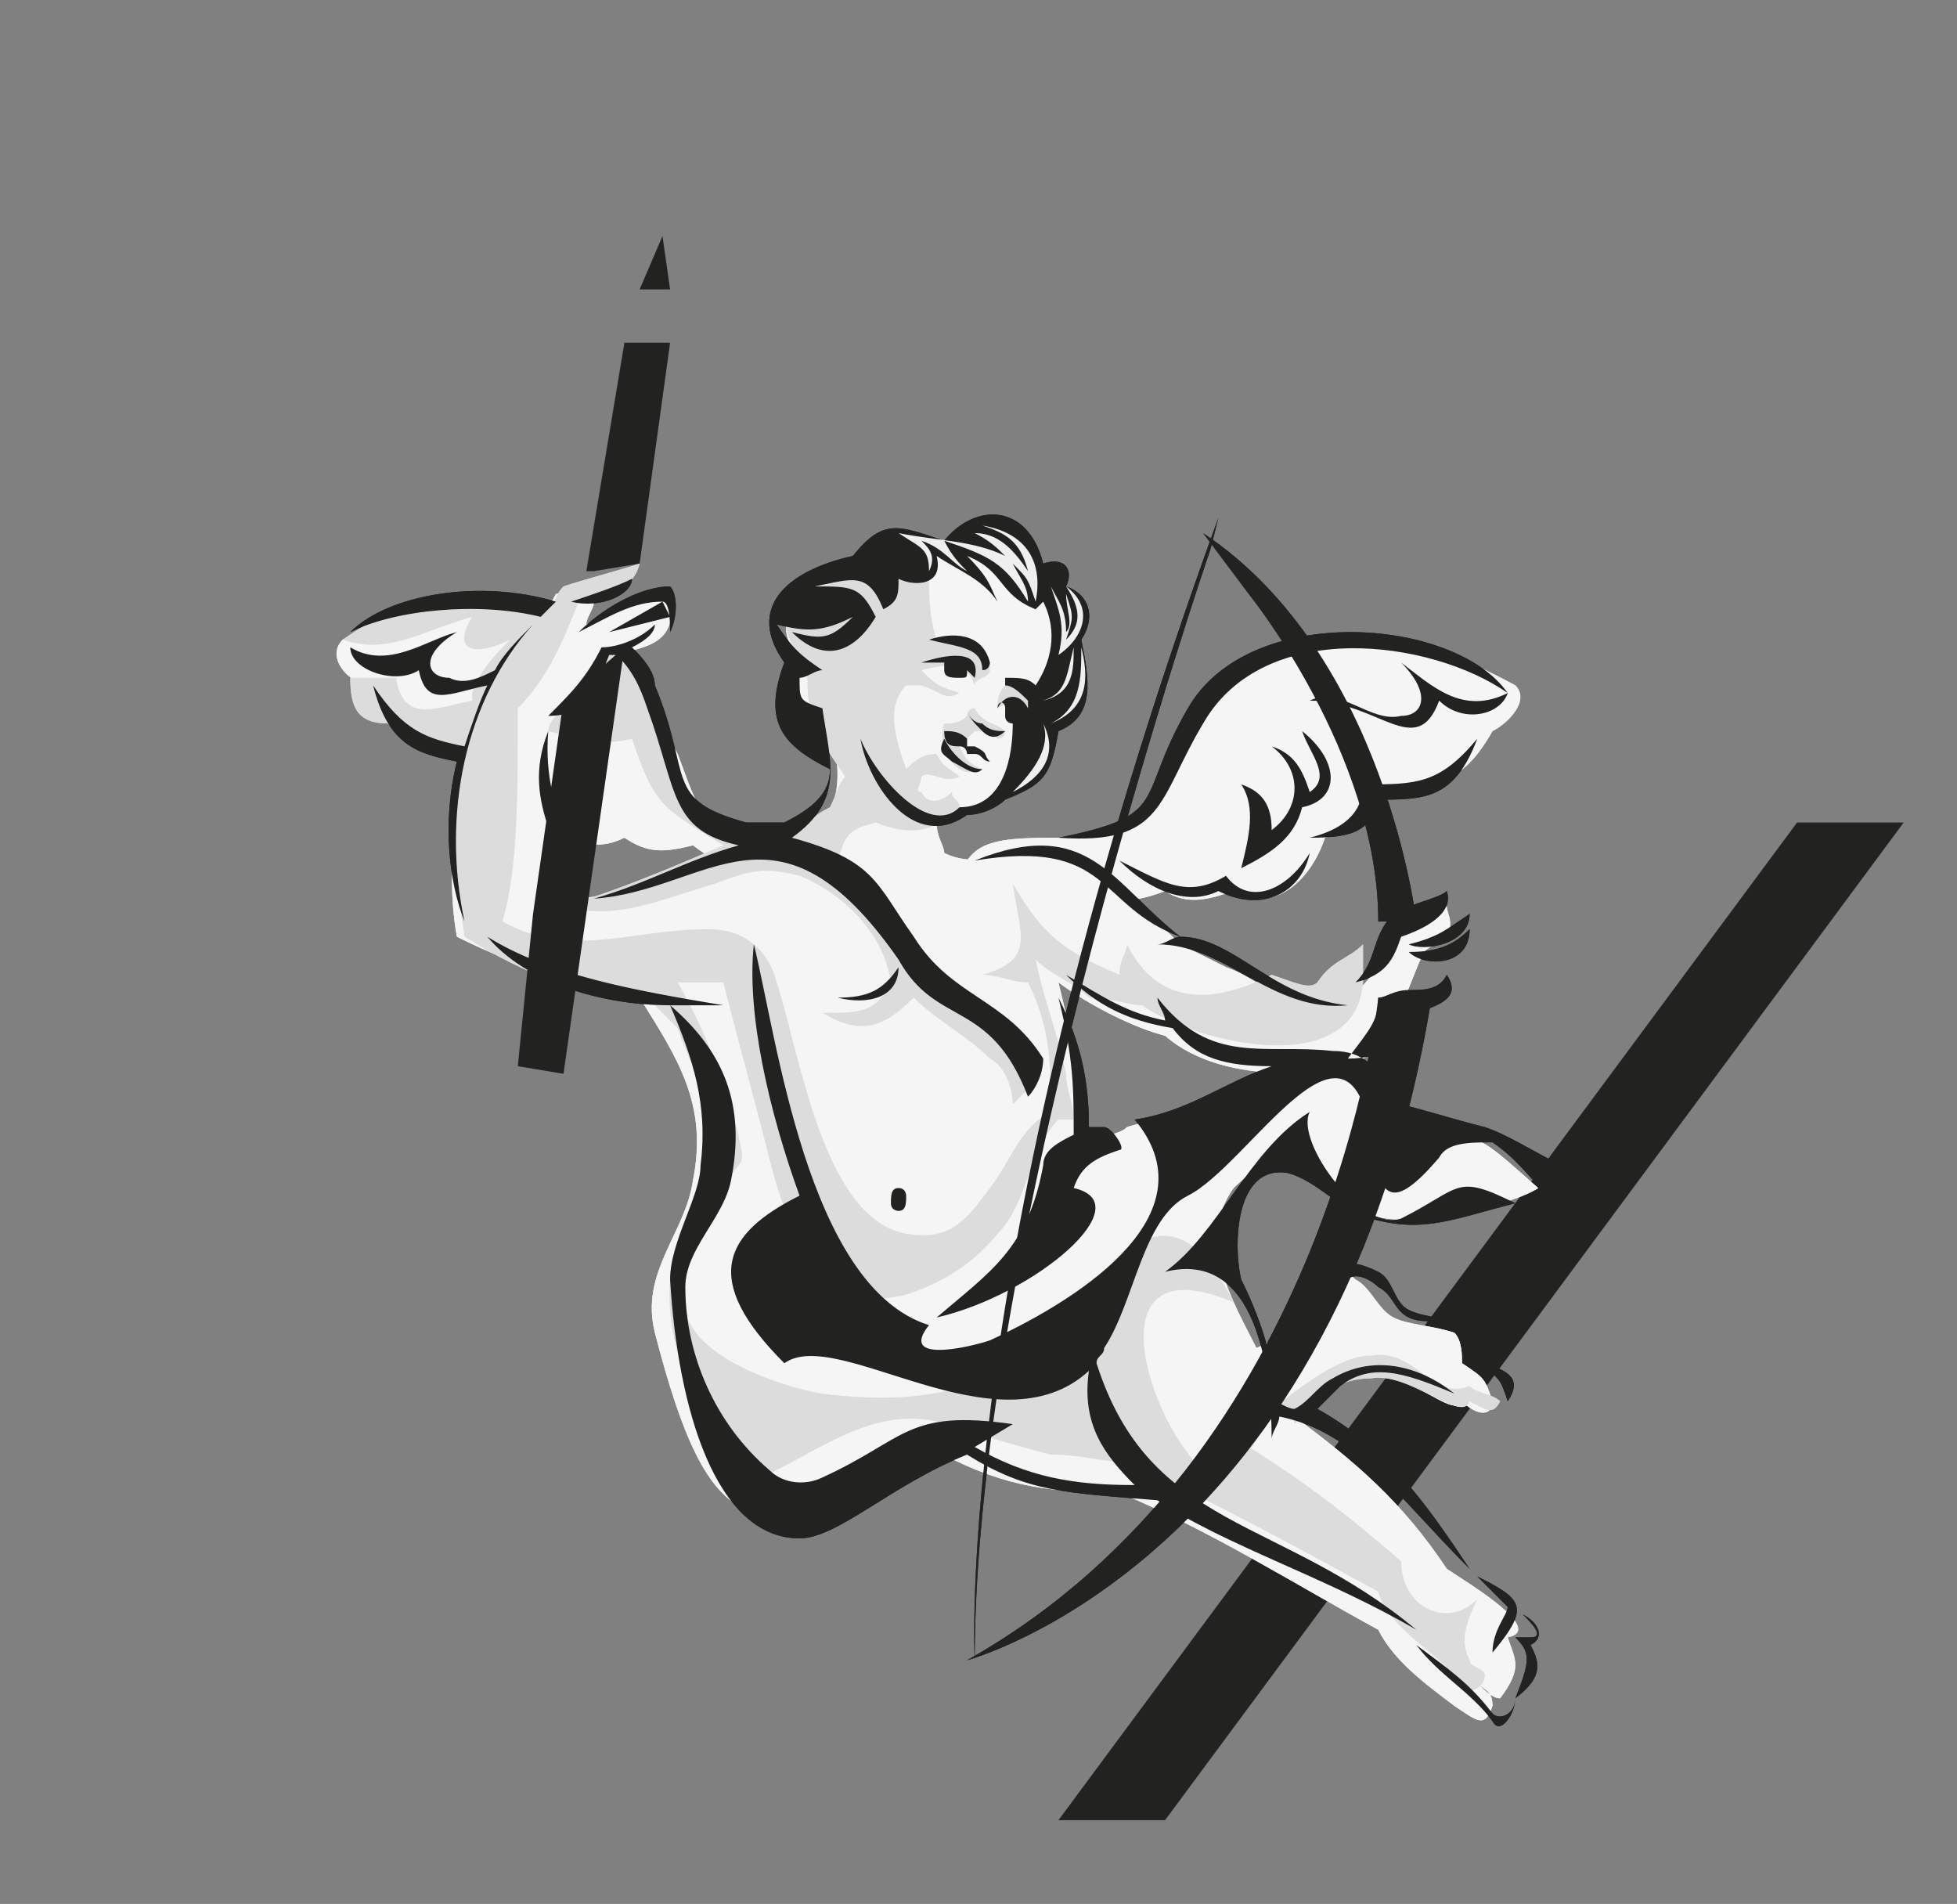 <?xml version="1.0" encoding="utf-8"?>
<!-- Generator: Adobe Illustrator 25.0.0, SVG Export Plug-In . SVG Version: 6.00 Build 0)  -->
<svg version="1.1" id="Livello_1" xmlns="http://www.w3.org/2000/svg" xmlns:xlink="http://www.w3.org/1999/xlink" x="0px" y="0px"
	 viewBox="0 0 25.7 25" style="enable-background:new 0 0 25.7 25;" xml:space="preserve">
<rect x="0" y="0" width="25.7" height="25" fill="#808080" stroke="none"/>
<style type="text/css">
	.st0{fill:#222221;}
	.st1{fill-rule:evenodd;clip-rule:evenodd;fill:#F5F5F5;}
	.st2{fill-rule:evenodd;clip-rule:evenodd;fill:#DCDCDC;}
	.st3{fill-rule:evenodd;clip-rule:evenodd;fill:#222221;}
	.st4{fill-rule:evenodd;clip-rule:evenodd;fill:#EFEFEF;}
</style>
<g>
	<polygon class="st0" points="23.6,10.8 13.9,23.9 15.3,23.9 25,10.8 	"/>
	<g>
		<g>
			<g>
				<g>
					<g>
						<g>
							<path class="st1" d="M11.3,11.5c-0.1-0.3-0.6-0.4-1.2-0.5c-0.9-0.1-0.9-0.3-1.2-1.1C8.4,9,8.4,8.8,7.6,8.2
								c-1.2-0.4-2-0.3-3.1,0.2C4.3,8.6,4.5,8.9,4.8,9c0.3,0.7,0.6,0.8,1.4,1c0.1,0.4,0.5,0.1,0.9,0.2c0.1,0.6,0.5,1.1,1.1,0.8
								c0.3,0.2,0.5,0.2,0.9,0.1C9.9,11.7,10.5,11.6,11.3,11.5L11.3,11.5z"/>
							<path class="st1" d="M12.7,11.3C12.9,11,13.3,11,14,11c0.9,0,0.9-0.2,1.4-0.9c0.5-0.8,0.6-1.1,1.4-1.6c1.3-0.2,2-0.1,3.1,0.5
								c0.2,0.2-0.1,0.5-0.3,0.6c-0.4,0.7-0.7,0.7-1.5,0.8c-0.2,0.4-0.3,0.5-0.7,0.6c-0.2,0.6-0.7,1-1.2,0.7c-0.3,0.1-0.6,0.2-0.9,0
								C14.3,12.1,13.5,11.5,12.7,11.3L12.7,11.3z"/>
							<path class="st1" d="M12.3,10.8c0,0.2,0.1,0.3,0.1,0.4c0.4,0.2,0.8,0,1.3,0c0.6,0,1.4,0.8,1.8,1.2c0.2,0.1,0.4,0.2,0.6,0.3
								c0.3,0.1,0.5,0.3,0.8,0.4c0.2,0.1,0.4,0.1,0.6,0.2c0.4-0.3,0.6-0.6,0.9-1c0-0.2,0.4-0.3,0.6-0.4c0,0.1,0.1,0.2,0,0.4
								c-0.1,0.1-0.2,0.1-0.3,0.2c-0.2,0.4-0.4,1.2-0.8,1.4c-0.3,0.2-1.8,0.4-2.6-0.3c-0.4-0.1-1-0.4-1.4-0.7
								c0.1,0.4,0.2,0.9,0.3,1.3c0,0.3,0,0.6,0.1,0.8c0.2-0.1,0.4-0.1,0.5-0.2c0.3-0.1,0.6-0.1,0.8-0.2c0.5-0.2,0.9-0.4,1.4-0.5
								c0.2,0,0.5-0.1,0.7,0c0.4,0.2,0.5,0.6,0.6,1c1-0.4,1.1-0.2,1.9,0.5C19.9,15.8,19,16,18.5,16c-0.7,0.1-1-0.5-1.6-0.7
								c-0.2-0.1-0.5,0.1-0.7,0.3c-0.5,0.7,0,1.5,0.3,2.1c0.5-0.2,0.6-0.6,1-0.9c0.1-0.1,0.2-0.1,0.3,0c0.2,0.1,0.3,0.4,0.5,0.5
								c0.2,0.1,0.5,0.1,0.8,0.2c0.1,0.1,0.1,0.3,0.1,0.4c0.3,0.2,0.3,0.2,0.4,0.5c0,0.2-0.2,0.2-0.4,0c-0.1,0.2-0.5-0.2-0.9-0.3
								c-0.5-0.1-1.2,0-1.3,0.5c0.8,0.6,1.4,1.1,2,2c0.3,0.2,1.3,0.8,0.8,0.9c0.1,0.3,0.2,0.4-0.1,0.8c-0.1,0-0.2-0.1-0.3-0.2
								c0.1,0.1,0.2,0.1,0.2,0.3c-0.1,0.3-0.2,0.2-0.5,0c-0.4-0.3-0.8-0.6-1-1c-1.1-0.6-2.2-1.3-3.4-1.8c-1,0-1.6-0.1-2.5-0.6
								c-2.3,1.5-2.9,1.2-3.6-1.5c-0.2-0.8,0.4-1.3,0.5-2c0.2-1-0.2-1.6-0.7-2.4c-0.9-0.2-1.6-0.4-2.4-0.8C5.8,11.2,6.1,9.9,6.4,9
								c0.2-0.4,0.7-0.8,0.9-1.2c0.3-0.1,0.7-0.2,1-0.3C8.3,7.7,8,7.8,7.8,7.9c0,0.1-0.1,0.2-0.1,0.3C8.1,8,8.3,7.8,8.8,7.8
								C8.9,8.4,8.6,8.5,8,8.6C7.7,9,7.5,9.2,7.2,9.5c0,0.2-0.1,0.3-0.1,0.5c0.1,0.6,0.3,1.2,0.4,1.8c0.8,0,1.6-0.6,2.4-0.7
								c0.9-0.1,1.3-0.4,1-1.6c-0.5,0-0.6-0.5-0.3-0.7c-0.9-1,0.6-1.4,1.4-1.4c1.2-1,2,0.4,2,1c0.1,0.6-0.2,1-0.4,1.2
								C13.6,10.3,13.2,10.5,12.3,10.8L12.3,10.8z"/>
							<path class="st2" d="M7.6,7.9c-0.2,0.5-0.4,1-0.8,1.4c0,1.2,0,2.1-0.2,2.8c0.9,0.5,1.7,0.1,2.7,0.1c0.5,0,0.8,0.3,0.9,0.7
								c0.3,0.9,0.6,3.1,1.7,3.3c0.6,0.1,0.8-0.2,1.1-0.6c0.3-0.4,0.4-0.8,0.8-1c0-0.6,0-1.1-0.3-1.7c-0.2,0-0.4-0.1-0.6-0.1
								c0.7-0.2,0.5-0.5,0.4-1.2c0.4,0.7,0.7,0.9,1.4,1.2c0-0.2,0.1-0.3,0.1-0.4c0.4,0.8,1.1,0.8,1.9,0.4c0.3,0.1,0.5,0.2,0.6,0.1
								c0.2-0.3,0.4-0.3,0.6-0.5c0,0.2,0,0.3,0,0.5c-0.1,1.3-2.2,0.8-2.9,0.3c-0.2,0-0.4-0.1-0.7-0.1c-0.2-0.2-0.5-0.3-0.7-0.5
								c0.1,0.5,0.3,1,0.4,1.5c0,0.2,0.1,0.4,0.1,0.6l-0.2,0c0,0,0,0,0,0c-0.4,0.4-0.4,1.1-0.8,1.5c-0.4,0.5-0.9,0.7-1.2,0.8
								c-0.8,0.2-1.4-0.2-1.8-1.8c-0.2-0.8-0.4-1.5-0.6-2.3c-0.2,0-0.4,0-0.6,0c0.4,0.7,0.6,1.3,0.8,2c0,0.1,0.1,0.3,0,0.4
								c-0.2,0.3-0.6,0.5-0.7,0.8c-0.1,0.4-0.1,0.8,0,1.1c0.1,0.6,1.2,1,1.8,1.1c1.6,0.2,2.2-0.2,3.2-0.7c0.3-0.5,0.5-1,1-1.3
								c0.6-0.3,1,0.4,1.2,0.8c-1.9-0.8-1.1,1.6-0.4,2.2c0.2,0.2,0.5-0.2,0.6-0.3c0.8,0.5,1.3,0.9,2,1.5c0,0.6,0.6,0.9,1,0.5
								c-0.2,0.4-0.2,0.6-0.1,0.8c0,0.1,0.2,0.1,0.2,0.2c0,0.1-0.1,0.2-0.2,0.2c-0.1,0-0.2-0.2-0.3-0.3c-0.3-0.3-0.8-0.6-0.9-1
								c-1.1-0.6-2.2-1.2-3.3-1.7c-0.3,0-0.6-0.1-1-0.1c-0.4-0.1-0.7-0.2-1.1-0.3c-1.1-0.5-1.8,0.2-2.9,0.7C9.5,19,8.7,18,8.8,16.8
								c0-0.5,0.4-0.9,0.5-1.4c0.2-0.7-0.2-1.3-0.4-1.9l-0.3-0.3c-0.9-0.1-1.7-0.4-2.5-0.9C6,11.6,5.9,10.7,6.1,9.9
								C5.7,9.8,5.5,9.7,5.1,9.5c-0.4,0-0.5-0.2-0.5-0.6c0.2,0,0.4,0,0.6,0c0.1,0.6,0.5,0.4,1,0.3c0,0,0-0.1,0-0.1
								c0.1-0.3,0.3-0.5,0.5-0.7C6.3,8.6,5.9,8.6,6.2,8.1C5.5,8.3,5.1,8.6,4.5,8.4c1-0.7,1.7-0.7,2.7-0.4l0,0
								c0.1-0.1,0.1-0.2,0.2-0.3c0.3-0.1,0.7-0.2,1-0.3C8.3,7.8,7.9,7.8,7.6,7.9L7.6,7.9z M9.5,11.1c-0.8-0.5-0.9-0.5-1.2-1.4
								c-0.4,0.1-0.7,0-1.1-0.1c0-0.1,0.1-0.2,0.1-0.2c0.2-0.1,0.3-0.2,0.5-0.3C7.8,8.9,7.9,8.8,8,8.6c0.1,0,0.3,0,0.4,0.1
								c0.3,1.1,0.4,2,1.5,2.3c0.2-0.1,0.5-0.1,0.6-0.1c0.1-0.1,0.2-0.2,0.4-0.3c0.1-0.2,0.1-0.3,0.2-0.4c-0.4-0.6-0.5-0.7-0.5-1.4
								c-1-1.4,0.8-1.5,1.6-1.3c0,0.3,0,0.6,0.1,0.9c0.3,0,0.7,0,0.7,0.4c0,0.1-0.2,0.1-0.2,0.2c-0.1-0.3-0.3-0.3-0.7-0.2
								c0.2,0.2,0.2,0.2,0.5,0.3c-0.2,0.1-0.2,0-0.5-0.1c-0.1,0-0.1,0-0.2,0c-0.3,0.3-0.1,0.8,0,1.1c0.1-0.1,0.2-0.2,0.4-0.2
								c0.1,0.2,0.2,0.2,0.3,0.3c-0.2,0.1-0.4-0.1-0.5,0c0,0.1-0.1,0.2,0,0.2c0.1,0.2,0.3,0.1,0.4,0c0,0.1,0.1,0.1,0.1,0.2
								c-0.3,0.3-0.6,0.4-1.1,0.2c-0.4,0.1-0.4,0.2-0.5,0.5c0.6,0.4,1,1.6,1.9,2.1c0.4,0.2,0.5,0.4,0.7,0.8
								c-0.1,0.1-0.2,0.2-0.3,0.3c0-0.2-0.1-0.5-0.3-0.6c-0.3-0.3-0.7-0.5-1-0.8c-0.4,0.4-0.7,0.5-1.2,0.2c0.5,0,0.7,0,0.9-0.4
								c-0.1-0.7-0.7-1.2-1.2-1.4c-0.4-0.1-0.6-0.1-1.1,0.1c-0.7,0.2-1.3,0.5-2,0.3C8.1,11.7,8.8,11.4,9.5,11.1L9.5,11.1z
								 M16.7,18.5c0.4-0.3,0.9-0.7,1.3-0.7c0.6-0.1,0.8,0.6,1.3,0.4c0.1,0.1,0.3,0.1,0.4,0.2c-0.1,0.2-0.2,0.1-0.4,0
								c-0.1,0.3-0.8-0.4-1.3-0.3c-0.5,0-0.7,0.3-1,0.6C17,18.6,16.8,18.5,16.7,18.5L16.7,18.5z M12.8,9.6c-0.1,0.1-0.1,0.1-0.2,0.2
								c0.1,0.2,0.1,0.2,0.3,0.3c-0.4,0.2-0.6-0.4-0.5-0.6c0.1,0,0.2,0,0.3-0.1c0,0,0,0,0,0c0,0,0-0.1,0.1-0.1
								c0.1,0.2,0.3,0.2,0.4,0.3c0,0,0,0.1-0.1,0.1C13,9.6,12.9,9.6,12.8,9.6L12.8,9.6z M13.1,9.3c0-0.1,0-0.2,0.1-0.3
								c0.2-0.1,0.3,0,0.5,0.2C13.5,9.4,13.4,9.1,13.1,9.3L13.1,9.3z"/>
							<path class="st3" d="M16.7,18.4c0.1,0,0.2,0.1,0.3,0.1c0.2-0.1,0.3-0.3,0.5-0.4c0.5-0.3,1.1-0.2,1.6,0.2
								c-0.7-0.3-1.1-0.4-1.5-0.1c-0.1,0.1-0.2,0.2-0.3,0.3c0.9,0.5,1.4,1.2,2,2.1c-1-1-1.5-1.8-2.5-2c0,0.1-0.1,0.2-0.1,0.3
								c0-0.9-0.2-2.5-1.4-2.2c0.7-0.5,1.1-1.6,1.9-2.1c-0.2,0.4,0.7,1.6,1.2,1.4c0.8-0.4,0.7-0.6,1.5-0.2C19.1,16,18.7,16.2,18,16
								c-0.4-0.1-0.7-0.5-1.1-0.6c-0.7-0.1-0.7,1-0.6,1.4C16.6,17.4,16.8,18.1,16.7,18.4L16.7,18.4z M18.5,12.5
								c0.4,0,0.6-0.1,0.8-0.3C19.3,12.7,18.7,12.7,18.5,12.5L18.5,12.5z M18.5,12.4c0.4-0.1,0.5-0.2,0.8-0.4
								C19.3,12.4,18.7,12.5,18.5,12.4L18.5,12.4z M13.2,9.6c-0.1,0.1-0.2,0.1-0.3,0c-0.1-0.1-0.2-0.2-0.2-0.3
								c0,0.1,0.1,0.2,0.2,0.2C13,9.6,13.1,9.6,13.2,9.6L13.2,9.6z M12.9,10.1c-0.2,0-0.4-0.2-0.5-0.4c-0.1,0.2,0,0.2,0.1,0.3
								C12.7,10.1,12.8,10.2,12.9,10.1L12.9,10.1z M13,10c-0.1,0-0.1-0.1-0.2-0.1c0,0-0.1,0-0.1,0c0,0,0-0.1-0.1-0.1
								c-0.1,0-0.2,0-0.2-0.2c0.1,0,0.2,0,0.3,0.1c0,0,0,0.1,0,0.1c0,0,0.1,0,0.1,0C13,9.9,12.9,9.9,13,10L13,10z M13.1,9.3
								c0.1-0.2,0.3-0.2,0.4,0c0,0,0,0,0-0.1C13.4,9.1,13.3,9,13.2,9c0,0,0-0.1,0-0.1c0.2,0,0.3,0,0.4,0.1c0.2-0.3,0.3-0.7,0.1-1.1
								c0,0-0.1,0.1-0.1,0.1c-0.5-0.2-0.4-0.5-0.9-0.7C13,7.6,13,7.7,13.1,7.9c-0.2-0.3-0.5-0.4-0.8-0.6c0.1,0.4-0.3,0.4-0.5,0.3
								c0,0.2,0,0.3-0.2,0.4c-0.2-0.5-0.4-0.4-0.9-0.3c0.5,0,0.6,0,0.8,0.4c-0.3,0.5-0.7,0.6-1.1,0.2c0.4,0.1,0.5,0.1,0.8-0.2
								c-0.4,0.2-0.6,0.2-1,0.1c0.2,0.3,0.3,0.4,0.6,0.6c-0.1,0-0.2,0.1-0.3,0.1c0,0.3,0,0.3,0.3,0.4c0.1,0.7,0.3,1.2-0.4,1.7
								c1.1,0.3,1.1,0.6,1.6,1.3c0.5,0.8,1.2,0.8,1.7,1.6c0,0.2-0.1,0.4-0.2,0.5c-0.5-1.3-1.2-0.9-1.7-1.8c-1.6-2.3-2.5-0.9-4-0.8
								c0.7-0.2,1.2-0.5,1.9-0.7c-0.9-0.2-0.8-0.7-1.2-1.8C8.4,9,8.3,8.8,8.1,8.6c0,0-0.1,0-0.1,0C7.8,9.1,7.7,9.4,7.2,9.4
								c0.3-0.3,0.5-0.5,0.7-0.9c0.2,0,0.5-0.1,0.7-0.3c0,0.1-0.1,0.2-0.3,0.3c0.1,0.1,0.3,0.3,0.3,0.5c0.5,1.2,0.1,1.5,1.2,1.8
								c0.2,0,0.3,0,0.5,0c0.4-0.2,0.6-0.4,0.6-0.7c-0.6-0.3-0.9-0.6-0.6-1.4C9.8,8,10.3,7.5,11.2,7.3c0.4-0.5,0.6-0.4,1.2-0.2
								c0.4-0.5,1.1-0.5,1.3,0.3c0.3-0.1,0.4,0.1,0.3,0.3c0.3,0.1,0.4,0.4,0.2,0.7c0.1,0.5,0.2,1-0.3,1.2c-0.1,0.6-0.2,0.7-0.7,0.9
								c-0.1,0.1-0.3,0.2-0.5,0.2c-0.7,0.5-1.3-0.4-1.4-1c0.2,0.5,0.9,1.3,1.3,0.9c0.6,0,0.7-0.7,0.7-1.1l0,0c0,0-0.1,0-0.1-0.1
								c0-0.1,0-0.1,0-0.1C13.2,9.2,13.1,9.2,13.1,9.3L13.1,9.3z M12.8,8.9c0.1-0.4-0.4-0.3-0.7-0.2c0.1,0,0.2,0,0.3,0
								c0,0,0,0,0,0.1c0,0.1,0.1,0.1,0.2,0.1c0.1,0,0.1,0,0.1-0.1C12.7,8.8,12.8,8.9,12.8,8.9L12.8,8.9z M12.2,8.4
								c0.3-0.1,0.7-0.1,0.8,0.3c0,0,0,0.1-0.1,0.1C12.9,8.5,12.6,8.5,12.2,8.4L12.2,8.4z M11.8,12.7c-0.2,0.3-0.4,0.4-0.8,0.4
								C11.4,13.2,11.8,13.1,11.8,12.7L11.8,12.7z M7.3,7.9c-1-0.3-2.2-0.1-2.7,0.4C5.2,8,6.3,7.9,7.1,8.1L7.3,7.9L7.3,7.9z
								 M4.6,8.5c0,0.3,0.6,0.5,0.9,0.3C5.6,9.3,5.9,9.1,6.4,9C6.3,9.2,6.2,9.5,6.1,9.8C5.6,9.7,5.3,9.6,4.9,9C5.1,9.8,5.5,9.9,6,10
								c-0.2,0.8-0.1,1.6,0.1,2.1c-0.3-1.4,0-2.9,0.9-3.9C6.8,8.4,6.6,8.6,6.5,8.8C6.3,8.9,6.1,9,5.9,8.9C5.6,8.9,5.5,8.6,6,8.3
								C5.6,8.4,5.1,8.8,4.6,8.5L4.6,8.5z M13.9,11c1.5-0.3,1-0.5,1.7-1.7c0.8-1.4,3.5-1.2,4.2-0.2c-1-0.7-3.2-1-4,0.4
								C15.2,10.5,15.3,11.1,13.9,11L13.9,11z M17.2,11.2c-0.1,0.5-0.6,0.8-1.2,0.5c-0.4,0.2-0.9,0-1.3-0.4c0.6,0.3,0.9,0.5,1.4,0.2
								C16.4,11.9,16.9,11.7,17.2,11.2L17.2,11.2z M17.1,9.6c0.5,0.4,0.5,0.9,0,1c-0.1,0.4-0.4,0.6-0.8,0.8c0.1-0.4,0.2-0.8,0-1.1
								c0.3,0.1,0.4,0.3,0.4,0.6c0.4-0.3,0.4-0.8,0-1.1c0.3,0.1,0.4,0.3,0.5,0.6C17.5,10.2,17.2,9.9,17.1,9.6L17.1,9.6z M19.8,9.1
								c-0.1,0.3-0.6,0.4-0.9,0.1c-0.3,0.8-0.8,0-1.7,0C17.6,9,18,9.5,18.4,9.4c0.3,0,0.4-0.3,0-0.7C18.8,9,19.2,9.4,19.8,9.1
								L19.8,9.1z M19.4,9.7c-0.3,0.8-0.7,0.8-1.3,0.8C18,10.9,17.8,11,17.2,11c0.4-0.1,0.7-0.3,0.7-0.7
								C18.6,10.3,18.9,10.3,19.4,9.7L19.4,9.7z M7.6,8.3C7.9,8,8.4,7.7,8.8,7.7c0.1,0.1,0.1,0.4,0,0.6c0-0.1,0-0.4-0.1-0.4
								C8.3,7.9,8,8.1,7.6,8.3L7.6,8.3z M7.5,7.9c0.3-0.1,0.6-0.2,0.8-0.3C8.3,7.8,7.9,8,7.5,7.9L7.5,7.9z M11.8,15.6
								c-0.1,0-0.1,0.1-0.1,0.2c0,0.1,0.1,0.1,0.1,0.1c0.1,0,0.1-0.1,0.1-0.2C11.9,15.7,11.9,15.6,11.8,15.6L11.8,15.6z M9.5,13.2
								c-0.2,0-0.4,0-0.7,0c0.7,0.6,1,1.3,0.8,2.3c-0.1,0.5-0.6,0.9-0.6,1.4c0,0.9,0.4,1.8,1.1,2.4c0.2,0.2,0.5,0.2,0.7,0.1
								c1.1-0.5,1.1-0.9,2.5-0.7L12.8,19c0.7,0.4,1.3,0.5,2.1,0.5c-0.4-0.4-0.7-0.8-0.6-1.5c-1.2,1.1-3.3-0.6-4-0.1
								c-1.1-1.1-0.8-1.7,0.2-2.2c-0.4-1.1-0.7-2.4-0.6-3.3c0.3,1.2,0.7,4.5,2.3,5c-0.4,0.5,0.5,0.3,0.8,0.2
								c1.3-0.6,2.9-1.7,1.9-2.9c0.7-0.1,1.2-0.5,1.8-0.7c-0.6,0-1-0.1-1.3-0.5c-0.6-0.1-1-0.3-1.4-0.7c0.5,0.3,0.8,0.5,1.3,0.6
								c0-0.1-0.1-0.2-0.1-0.3c0.7,0.9,1.4,0.6,2.3,0.7c0.4,0,0.6,0.2,0.9,0.7c0.4,0.1,0.7,0.2,1.1,0.3c0.3,0.1,0.6,0.3,1,0.5
								c-0.2,0.7-0.3,0.1-0.9-0.3C19.3,15,19,15,18.9,15.2c-0.6,0.7-0.8,0.6-0.9-0.3c-0.3-1.9-1.6,0.4-2.4,0.8
								c-0.6,0.3-0.7,1.4-1.1,2c0,0.1-0.1,0.1-0.1,0.2c0.7,2.2,2.4,2,4.2,3.5c-1.2-0.7-2.5-1.1-3.4-1.7c-1.2-0.1-1.7-0.1-2.5-0.6
								c-1,0.4-1.7,1.1-2.2,1.1c-1.1,0-1.6-1.7-1.7-3.4c0-0.5,0.4-1.1,0.4-1.5c0.1-0.8-0.1-1.4-0.4-2.1c-0.9,0-1.9-0.3-2.4-0.9
								C7.2,12.8,8.3,13,9.5,13.2L9.5,13.2z M7.2,9.6c-0.1,1.2,0.6,1.7,0.4,2.6C7.5,11.2,6.8,10.6,7.2,9.6L7.2,9.6z M18.1,13.1
								c0.1,0,0.2-0.1,0.4-0.1c0.2,0,0.4,0,0.5-0.2c0.2,0.3-0.1,0.4-0.4,0.5c-0.3,0.4-0.4,0.6-0.9,0.6C18,13.5,18.1,13.4,18.1,13.1
								L18.1,13.1z M12.8,11.3c1.5-0.6,1.8,0.3,2.7,1c0.7,0,1.2,0.8,2.2,0.9c-1,0.1-1.6-0.8-2.5-0.8c0.1,0,0.2-0.1,0.3-0.1
								C14.4,11.9,14.6,11,12.8,11.3L12.8,11.3z M17.8,12.9c0.3-0.3,0.2-0.6,0.5-0.9c0.1-0.1,0.6-0.2,0.7-0.3
								c0.1,0.3-0.3,0.5-0.6,0.6C18.3,12.6,18.2,12.8,17.8,12.9L17.8,12.9z M13.9,13.1c0.3,0.6,0.4,1.1,0.4,1.7c0.1,0,0.1,0,0.2,0
								c0.1,0,0.3,0.3,0.2,0.3c-0.3,0.1-0.5,0.2-0.6,0.5c0.9,0.2-0.5,1.4-1.8,1.7c0.7-0.6,1.2-0.9,1.4-2c0-0.2,0.2-0.3,0.4-0.4
								C14.1,14.3,14.1,13.9,13.9,13.1L13.9,13.1z M16.8,17.5c0.3-0.2,0.5-0.5,0.7-0.8c0.1-0.2,0.4-0.1,0.6,0
								c0.2,0.1,0.2,0.4,0.4,0.5c0.2,0.1,0.5,0.1,0.8,0.2c0.2,0.1,0.2,0.3,0.2,0.5c0.3,0.1,0.5,0.2,0.3,0.5
								c-0.1-0.3-0.1-0.3-0.4-0.5c0-0.2,0-0.4-0.2-0.5c-0.2-0.1-0.5,0-0.7-0.1c-0.2-0.1-0.2-0.3-0.4-0.4c-0.1-0.1-0.3-0.2-0.4-0.1
								C17.5,17,17.1,17.4,16.8,17.5L16.8,17.5z M20,21.2c0.2,0.1,0.3,0.3,0.1,0.4c0.1,0.2,0.2,0.4-0.2,0.7c0.2-0.5,0.2-0.6,0-0.8
								c0.1,0,0.1,0,0.2,0C20.3,21.5,20.1,21.3,20,21.2L20,21.2z M19.4,20.7c0.6,0.3,0.7,0.4,0.2,1c0-0.3,0.2-0.5,0.2-0.6
								C19.7,21,19.6,20.9,19.4,20.7L19.4,20.7z M18.6,21.6c0.3,0.4,0.7,0.6,1,1c0.1,0.2,0.3-0.1,0.3-0.3c0,0.2-0.2,0.3-0.3,0.2
								C19.3,22.1,19,21.9,18.6,21.6L18.6,21.6z"/>
							<path class="st4" d="M11.8,7c0.3,0.2,0.4,0.2,0.4,0.5c0.1-0.2,0-0.3-0.1-0.4c0.3,0.1,0.4,0.3,0.6,0.4
								c-0.1-0.1-0.2-0.2-0.3-0.4c0.6,0.2,0.8,0.3,1.1,0.8c0-0.2-0.1-0.3-0.2-0.5c0.2,0.2,0.2,0.2,0.3,0.5c0.1-0.5-0.1-0.9-0.7-1
								c0.3,0.1,0.5,0.2,0.6,0.6c-0.2-0.3-0.4-0.5-0.7-0.5c0.2,0.1,0.3,0.2,0.4,0.3C12.8,7.1,12.3,7.1,11.8,7L11.8,7z M13.8,7.7
								c0.1,0.3,0.2,0.5,0.1,0.9C14.2,8.4,14.4,8,14,7.7c0.2,0.3,0.2,0.5,0,0.7c0.1-0.3,0.1-0.3,0-0.6c0,0.2,0.1,0.4,0,0.5
								C14,8,13.9,7.9,13.8,7.7L13.8,7.7z"/>
							<path class="st4" d="M14.2,8.5c0.1,0.4,0.1,0.8-0.4,1C14.2,9.3,14.2,8.9,14.2,8.5L14.2,8.5z"/>
							<path class="st4" d="M14.1,8.5c0,0.3,0,0.6-0.4,0.7C14,9.1,14,8.9,14.1,8.5L14.1,8.5z"/>
							<path class="st4" d="M13.7,9.5c0.2,0.4,0,0.7-0.4,0.9C13.6,10.1,13.8,9.8,13.7,9.5L13.7,9.5z"/>
						</g>
						<path class="st0" d="M16.4,7.8c0,0,1.7,2.1,1.7,4.3l0.5,0c0,0-0.4-3.5-2.8-5.1"/>
						<path class="st0" d="M18.1,13.1c0,0-0.6,6-5.4,8.7c0,0,4.9-1.3,6.1-8.7"/>
						<path class="st0" d="M15.9,7.2c0,0-3.1,9-3.1,14.6c0,0-0.3-5.4,3.2-15"/>
					</g>
				</g>
				<g>
					<g>
						<polygon class="st0" points="7.7,7.5 8.2,4.5 8.8,4.5 8.4,7.4 7.8,7.5 						"/>
					</g>
				</g>
				<polyline class="st0" points="8.7,7.9 8,8.3 8.8,8.1 				"/>
			</g>
			<polyline class="st0" points="8.4,3.8 8.8,3.8 8.7,3.1 			"/>
		</g>
		<g>
			<g>
				<g>
					<g>
						<g>
							<path class="st1" d="M11.3,11.5c-0.1-0.3-0.6-0.4-1.2-0.5c-0.9-0.1-0.9-0.3-1.2-1.1C8.4,9,8.4,8.8,7.6,8.2
								c-1.2-0.4-2-0.3-3.1,0.2C4.3,8.6,4.5,8.9,4.8,9c0.3,0.7,0.6,0.8,1.4,1c0.1,0.4,0.5,0.1,0.9,0.2c0.1,0.6,0.5,1.1,1.1,0.8
								c0.3,0.2,0.5,0.2,0.9,0.1C9.9,11.7,10.5,11.6,11.3,11.5L11.3,11.5z"/>
							<path class="st1" d="M12.7,11.3C12.9,11,13.3,11,14,11c0.9,0,0.9-0.2,1.4-0.9c0.5-0.8,0.6-1.1,1.4-1.6c1.3-0.2,2-0.1,3.1,0.5
								c0.2,0.2-0.1,0.5-0.3,0.6c-0.4,0.7-0.7,0.7-1.5,0.8c-0.2,0.4-0.3,0.5-0.7,0.6c-0.2,0.6-0.7,1-1.2,0.7c-0.3,0.1-0.6,0.2-0.9,0
								C14.3,12.1,13.5,11.5,12.7,11.3L12.7,11.3z"/>
							<path class="st1" d="M12.3,10.8c0,0.2,0.1,0.3,0.1,0.4c0.4,0.2,0.8,0,1.3,0c0.6,0,1.4,0.8,1.8,1.2c0.2,0.1,0.4,0.2,0.6,0.3
								c0.3,0.1,0.5,0.3,0.8,0.4c0.2,0.1,0.4,0.1,0.6,0.2c0.4-0.3,0.6-0.6,0.9-1c0-0.2,0.4-0.3,0.6-0.4c0,0.1,0.1,0.2,0,0.4
								c-0.1,0.1-0.2,0.1-0.3,0.2c-0.2,0.4-0.4,1.2-0.8,1.4c-0.3,0.2-1.8,0.4-2.6-0.3c-0.4-0.1-1-0.4-1.4-0.7
								c0.1,0.4,0.2,0.9,0.3,1.3c0,0.3,0,0.6,0.1,0.8c0.2-0.1,0.4-0.1,0.5-0.2c0.3-0.1,0.6-0.1,0.8-0.2c0.5-0.2,0.9-0.4,1.4-0.5
								c0.2,0,0.5-0.1,0.7,0c0.4,0.2,0.5,0.6,0.6,1c1-0.4,1.1-0.2,1.9,0.5C19.9,15.8,19,16,18.5,16c-0.7,0.1-1-0.5-1.6-0.7
								c-0.2-0.1-0.5,0.1-0.7,0.3c-0.5,0.7,0,1.5,0.3,2.1c0.5-0.2,0.6-0.6,1-0.9c0.1-0.1,0.2-0.1,0.3,0c0.2,0.1,0.3,0.4,0.5,0.5
								c0.2,0.1,0.5,0.1,0.8,0.2c0.1,0.1,0.1,0.3,0.1,0.4c0.3,0.2,0.3,0.2,0.4,0.5c0,0.2-0.2,0.2-0.4,0c-0.1,0.2-0.5-0.2-0.9-0.3
								c-0.5-0.1-1.2,0-1.3,0.5c0.8,0.6,1.4,1.1,2,2c0.3,0.2,1.3,0.8,0.8,0.9c0.1,0.3,0.2,0.4-0.1,0.8c-0.1,0-0.2-0.1-0.3-0.2
								c0.1,0.1,0.2,0.1,0.2,0.3c-0.1,0.3-0.2,0.2-0.5,0c-0.4-0.3-0.8-0.6-1-1c-1.1-0.6-2.2-1.3-3.4-1.8c-1,0-1.6-0.1-2.5-0.6
								c-2.3,1.5-2.9,1.2-3.6-1.5c-0.2-0.8,0.4-1.3,0.5-2c0.2-1-0.2-1.6-0.7-2.4c-0.9-0.2-1.6-0.4-2.4-0.8C5.8,11.2,6.1,9.9,6.4,9
								c0.2-0.4,0.7-0.8,0.9-1.2c0.3-0.1,0.7-0.2,1-0.3C8.3,7.7,8,7.8,7.8,7.9c0,0.1-0.1,0.2-0.1,0.3C8.1,8,8.3,7.8,8.8,7.8
								C8.9,8.4,8.6,8.5,8,8.6C7.7,9,7.5,9.2,7.2,9.5c0,0.2-0.1,0.3-0.1,0.5c0.1,0.6,0.3,1.2,0.4,1.8c0.8,0,1.6-0.6,2.4-0.7
								c0.9-0.1,1.3-0.4,1-1.6c-0.5,0-0.6-0.5-0.3-0.7c-0.9-1,0.6-1.4,1.4-1.4c1.2-1,2,0.4,2,1c0.1,0.6-0.2,1-0.4,1.2
								C13.6,10.3,13.2,10.5,12.3,10.8L12.3,10.8z"/>
							<path class="st2" d="M7.6,7.9c-0.2,0.5-0.4,1-0.8,1.4c0,1.2,0,2.1-0.2,2.8c0.9,0.5,1.7,0.1,2.7,0.1c0.5,0,0.8,0.3,0.9,0.7
								c0.3,0.9,0.6,3.1,1.7,3.3c0.6,0.1,0.8-0.2,1.1-0.6c0.3-0.4,0.4-0.8,0.8-1c0-0.6,0-1.1-0.3-1.7c-0.2,0-0.4-0.1-0.6-0.1
								c0.7-0.2,0.5-0.5,0.4-1.2c0.4,0.7,0.7,0.9,1.4,1.2c0-0.2,0.1-0.3,0.1-0.4c0.4,0.8,1.1,0.8,1.9,0.4c0.3,0.1,0.5,0.2,0.6,0.1
								c0.2-0.3,0.4-0.3,0.6-0.5c0,0.2,0,0.3,0,0.5c-0.1,1.3-2.2,0.8-2.9,0.3c-0.2,0-0.4-0.1-0.7-0.1c-0.2-0.2-0.5-0.3-0.7-0.5
								c0.1,0.5,0.3,1,0.4,1.5c0,0.2,0.1,0.4,0.1,0.6l-0.2,0c0,0,0,0,0,0c-0.4,0.4-0.4,1.1-0.8,1.5c-0.4,0.5-0.9,0.7-1.2,0.8
								c-0.8,0.2-1.4-0.2-1.8-1.8c-0.2-0.8-0.4-1.5-0.6-2.3c-0.2,0-0.4,0-0.6,0c0.4,0.7,0.6,1.3,0.8,2c0,0.1,0.1,0.3,0,0.4
								c-0.2,0.3-0.6,0.5-0.7,0.8c-0.1,0.4-0.1,0.8,0,1.1c0.1,0.6,1.2,1,1.8,1.1c1.6,0.2,2.2-0.2,3.2-0.7c0.3-0.5,0.5-1,1-1.3
								c0.6-0.3,1,0.4,1.2,0.8c-1.9-0.8-1.1,1.6-0.4,2.2c0.2,0.2,0.5-0.2,0.6-0.3c0.8,0.5,1.3,0.9,2,1.5c0,0.6,0.6,0.9,1,0.5
								c-0.2,0.4-0.2,0.6-0.1,0.8c0,0.1,0.2,0.1,0.2,0.2c0,0.1-0.1,0.2-0.2,0.2c-0.1,0-0.2-0.2-0.3-0.3c-0.3-0.3-0.8-0.6-0.9-1
								c-1.1-0.6-2.2-1.2-3.3-1.7c-0.3,0-0.6-0.1-1-0.1c-0.4-0.1-0.7-0.2-1.1-0.3c-1.1-0.5-1.8,0.2-2.9,0.7C9.5,19,8.7,18,8.8,16.8
								c0-0.5,0.4-0.9,0.5-1.4c0.2-0.7-0.2-1.3-0.4-1.9l-0.3-0.3c-0.9-0.1-1.7-0.4-2.5-0.9C6,11.6,5.9,10.7,6.1,9.9
								C5.7,9.8,5.5,9.7,5.1,9.5c-0.4,0-0.5-0.2-0.5-0.6c0.2,0,0.4,0,0.6,0c0.1,0.6,0.5,0.4,1,0.3c0,0,0-0.1,0-0.1
								c0.1-0.3,0.3-0.5,0.5-0.7C6.3,8.6,5.9,8.6,6.2,8.1C5.5,8.3,5.1,8.6,4.5,8.4c1-0.7,1.7-0.7,2.7-0.4l0,0
								c0.1-0.1,0.1-0.2,0.2-0.3c0.3-0.1,0.7-0.2,1-0.3C8.3,7.8,7.9,7.8,7.6,7.9L7.6,7.9z M9.5,11.1c-0.8-0.5-0.9-0.5-1.2-1.4
								c-0.4,0.1-0.7,0-1.1-0.1c0-0.1,0.1-0.2,0.1-0.2c0.2-0.1,0.3-0.2,0.5-0.3C7.8,8.9,7.9,8.8,8,8.6c0.1,0,0.3,0,0.4,0.1
								c0.3,1.1,0.4,2,1.5,2.3c0.2-0.1,0.5-0.1,0.6-0.1c0.1-0.1,0.2-0.2,0.4-0.3c0.1-0.2,0.1-0.3,0.2-0.4c-0.4-0.6-0.5-0.7-0.5-1.4
								c-1-1.4,0.8-1.5,1.6-1.3c0,0.3,0,0.6,0.1,0.9c0.3,0,0.7,0,0.7,0.4c0,0.1-0.2,0.1-0.2,0.2c-0.1-0.3-0.3-0.3-0.7-0.2
								c0.2,0.2,0.2,0.2,0.5,0.3c-0.2,0.1-0.2,0-0.5-0.1c-0.1,0-0.1,0-0.2,0c-0.3,0.3-0.1,0.8,0,1.1c0.1-0.1,0.2-0.2,0.4-0.2
								c0.1,0.2,0.2,0.2,0.3,0.3c-0.2,0.1-0.4-0.1-0.5,0c0,0.1-0.1,0.2,0,0.2c0.1,0.2,0.3,0.1,0.4,0c0,0.1,0.1,0.1,0.1,0.2
								c-0.3,0.3-0.6,0.4-1.1,0.2c-0.4,0.1-0.4,0.2-0.5,0.5c0.6,0.4,1,1.6,1.9,2.1c0.4,0.2,0.5,0.4,0.7,0.8
								c-0.1,0.1-0.2,0.2-0.3,0.3c0-0.2-0.1-0.5-0.3-0.6c-0.3-0.3-0.7-0.5-1-0.8c-0.4,0.4-0.7,0.5-1.2,0.2c0.5,0,0.7,0,0.9-0.4
								c-0.1-0.7-0.7-1.2-1.2-1.4c-0.4-0.1-0.6-0.1-1.1,0.1c-0.7,0.2-1.3,0.5-2,0.3C8.1,11.7,8.8,11.4,9.5,11.1L9.5,11.1z
								 M16.7,18.5c0.4-0.3,0.9-0.7,1.3-0.7c0.6-0.1,0.8,0.6,1.3,0.4c0.1,0.1,0.3,0.1,0.4,0.2c-0.1,0.2-0.2,0.1-0.4,0
								c-0.1,0.3-0.8-0.4-1.3-0.3c-0.5,0-0.7,0.3-1,0.6C17,18.6,16.8,18.5,16.7,18.5L16.7,18.5z M12.8,9.6c-0.1,0.1-0.1,0.1-0.2,0.2
								c0.1,0.2,0.1,0.2,0.3,0.3c-0.4,0.2-0.6-0.4-0.5-0.6c0.1,0,0.2,0,0.3-0.1c0,0,0,0,0,0c0,0,0-0.1,0.1-0.1
								c0.1,0.2,0.3,0.2,0.4,0.3c0,0,0,0.1-0.1,0.1C13,9.6,12.9,9.6,12.8,9.6L12.8,9.6z M13.1,9.3c0-0.1,0-0.2,0.1-0.3
								c0.2-0.1,0.3,0,0.5,0.2C13.5,9.4,13.4,9.1,13.1,9.3L13.1,9.3z"/>
							<path class="st3" d="M16.7,18.4c0.1,0,0.2,0.1,0.3,0.1c0.2-0.1,0.3-0.3,0.5-0.4c0.5-0.3,1.1-0.2,1.6,0.2
								c-0.7-0.3-1.1-0.4-1.5-0.1c-0.1,0.1-0.2,0.2-0.3,0.3c0.9,0.5,1.4,1.2,2,2.1c-1-1-1.5-1.8-2.5-2c0,0.1-0.1,0.2-0.1,0.3
								c0-0.9-0.2-2.5-1.4-2.2c0.7-0.5,1.1-1.6,1.9-2.1c-0.2,0.4,0.7,1.6,1.2,1.4c0.8-0.4,0.7-0.6,1.5-0.2C19.1,16,18.7,16.2,18,16
								c-0.4-0.1-0.7-0.5-1.1-0.6c-0.7-0.1-0.7,1-0.6,1.4C16.6,17.4,16.8,18.1,16.7,18.4L16.7,18.4z M18.5,12.5
								c0.4,0,0.6-0.1,0.8-0.3C19.3,12.7,18.7,12.7,18.5,12.5L18.5,12.5z M18.5,12.4c0.4-0.1,0.5-0.2,0.8-0.4
								C19.3,12.4,18.7,12.5,18.5,12.4L18.5,12.4z M13.2,9.6c-0.1,0.1-0.2,0.1-0.3,0c-0.1-0.1-0.2-0.2-0.2-0.3
								c0,0.1,0.1,0.2,0.2,0.2C13,9.6,13.1,9.6,13.2,9.6L13.2,9.6z M12.9,10.1c-0.2,0-0.4-0.2-0.5-0.4c-0.1,0.2,0,0.2,0.1,0.3
								C12.7,10.1,12.8,10.2,12.9,10.1L12.9,10.1z M13,10c-0.1,0-0.1-0.1-0.2-0.1c0,0-0.1,0-0.1,0c0,0,0-0.1-0.1-0.1
								c-0.1,0-0.2,0-0.2-0.2c0.1,0,0.2,0,0.3,0.1c0,0,0,0.1,0,0.1c0,0,0.1,0,0.1,0C13,9.9,12.9,9.9,13,10L13,10z M13.1,9.3
								c0.1-0.2,0.3-0.2,0.4,0c0,0,0,0,0-0.1C13.4,9.1,13.3,9,13.2,9c0,0,0-0.1,0-0.1c0.2,0,0.3,0,0.4,0.1c0.2-0.3,0.3-0.7,0.1-1.1
								c0,0-0.1,0.1-0.1,0.1c-0.5-0.2-0.4-0.5-0.9-0.7C13,7.6,13,7.7,13.1,7.9c-0.2-0.3-0.5-0.4-0.8-0.6c0.1,0.4-0.3,0.4-0.5,0.3
								c0,0.2,0,0.3-0.2,0.4c-0.2-0.5-0.4-0.4-0.9-0.3c0.5,0,0.6,0,0.8,0.4c-0.3,0.5-0.7,0.6-1.1,0.2c0.4,0.1,0.5,0.1,0.8-0.2
								c-0.4,0.2-0.6,0.2-1,0.1c0.2,0.3,0.3,0.4,0.6,0.6c-0.1,0-0.2,0.1-0.3,0.1c0,0.3,0,0.3,0.3,0.4c0.1,0.7,0.3,1.2-0.4,1.7
								c1.1,0.3,1.1,0.6,1.6,1.3c0.5,0.8,1.2,0.8,1.7,1.6c0,0.2-0.1,0.4-0.2,0.5c-0.5-1.3-1.2-0.9-1.7-1.8c-1.6-2.3-2.5-0.9-4-0.8
								c0.7-0.2,1.2-0.5,1.9-0.7c-0.9-0.2-0.8-0.7-1.2-1.8C8.4,9,8.3,8.8,8.1,8.6c0,0-0.1,0-0.1,0C7.8,9.1,7.7,9.4,7.2,9.4
								c0.3-0.3,0.5-0.5,0.7-0.9c0.2,0,0.5-0.1,0.7-0.3c0,0.1-0.1,0.2-0.3,0.3c0.1,0.1,0.3,0.3,0.3,0.5c0.5,1.2,0.1,1.5,1.2,1.8
								c0.2,0,0.3,0,0.5,0c0.4-0.2,0.6-0.4,0.6-0.7c-0.6-0.3-0.9-0.6-0.6-1.4C9.8,8,10.3,7.5,11.2,7.3c0.4-0.5,0.6-0.4,1.2-0.2
								c0.4-0.5,1.1-0.5,1.3,0.3c0.3-0.1,0.4,0.1,0.3,0.3c0.3,0.1,0.4,0.4,0.2,0.7c0.1,0.5,0.2,1-0.3,1.2c-0.1,0.6-0.2,0.7-0.7,0.9
								c-0.1,0.1-0.3,0.2-0.5,0.2c-0.7,0.5-1.3-0.4-1.4-1c0.2,0.5,0.9,1.3,1.3,0.9c0.6,0,0.7-0.7,0.7-1.1l0,0c0,0-0.1,0-0.1-0.1
								c0-0.1,0-0.1,0-0.1C13.2,9.2,13.1,9.2,13.1,9.3L13.1,9.3z M12.8,8.9c0.1-0.4-0.4-0.3-0.7-0.2c0.1,0,0.2,0,0.3,0
								c0,0,0,0,0,0.1c0,0.1,0.1,0.1,0.2,0.1c0.1,0,0.1,0,0.1-0.1C12.7,8.8,12.8,8.9,12.8,8.9L12.8,8.9z M12.2,8.4
								c0.3-0.1,0.7-0.1,0.8,0.3c0,0,0,0.1-0.1,0.1C12.9,8.5,12.6,8.5,12.2,8.4L12.2,8.4z M11.8,12.7c-0.2,0.3-0.4,0.4-0.8,0.4
								C11.4,13.2,11.8,13.1,11.8,12.7L11.8,12.7z M7.3,7.9c-1-0.3-2.2-0.1-2.7,0.4C5.2,8,6.3,7.9,7.1,8.1L7.3,7.9L7.3,7.9z
								 M4.6,8.5c0,0.3,0.6,0.5,0.9,0.3C5.6,9.3,5.9,9.1,6.4,9C6.3,9.2,6.2,9.5,6.1,9.8C5.6,9.7,5.3,9.6,4.9,9C5.1,9.8,5.5,9.9,6,10
								c-0.2,0.8-0.1,1.6,0.1,2.1c-0.3-1.4,0-2.9,0.9-3.9C6.8,8.4,6.6,8.6,6.5,8.8C6.3,8.9,6.1,9,5.9,8.9C5.6,8.9,5.5,8.6,6,8.3
								C5.6,8.4,5.1,8.8,4.6,8.5L4.6,8.5z M13.9,11c1.5-0.3,1-0.5,1.7-1.7c0.8-1.4,3.5-1.2,4.2-0.2c-1-0.7-3.2-1-4,0.4
								C15.2,10.5,15.3,11.1,13.9,11L13.9,11z M17.2,11.2c-0.1,0.5-0.6,0.8-1.2,0.5c-0.4,0.2-0.9,0-1.3-0.4c0.6,0.3,0.9,0.5,1.4,0.2
								C16.4,11.9,16.9,11.7,17.2,11.2L17.2,11.2z M17.1,9.6c0.5,0.4,0.5,0.9,0,1c-0.1,0.4-0.4,0.6-0.8,0.8c0.1-0.4,0.2-0.8,0-1.1
								c0.3,0.1,0.4,0.3,0.4,0.6c0.4-0.3,0.4-0.8,0-1.1c0.3,0.1,0.4,0.3,0.5,0.6C17.5,10.2,17.2,9.9,17.1,9.6L17.1,9.6z M19.8,9.1
								c-0.1,0.3-0.6,0.4-0.9,0.1c-0.3,0.8-0.8,0-1.7,0C17.6,9,18,9.5,18.4,9.4c0.3,0,0.4-0.3,0-0.7C18.8,9,19.2,9.4,19.8,9.1
								L19.8,9.1z M19.4,9.7c-0.3,0.8-0.7,0.8-1.3,0.8C18,10.9,17.8,11,17.2,11c0.4-0.1,0.7-0.3,0.7-0.7
								C18.6,10.3,18.9,10.3,19.4,9.7L19.4,9.7z M7.6,8.3C7.9,8,8.4,7.7,8.8,7.7c0.1,0.1,0.1,0.4,0,0.6c0-0.1,0-0.4-0.1-0.4
								C8.3,7.9,8,8.1,7.6,8.3L7.6,8.3z M7.5,7.9c0.3-0.1,0.6-0.2,0.8-0.3C8.3,7.8,7.9,8,7.5,7.9L7.5,7.9z M11.8,15.6
								c-0.1,0-0.1,0.1-0.1,0.2c0,0.1,0.1,0.1,0.1,0.1c0.1,0,0.1-0.1,0.1-0.2C11.9,15.7,11.9,15.6,11.8,15.6L11.8,15.6z M9.5,13.2
								c-0.2,0-0.4,0-0.7,0c0.7,0.6,1,1.3,0.8,2.3c-0.1,0.5-0.6,0.9-0.6,1.4c0,0.9,0.4,1.8,1.1,2.4c0.2,0.2,0.5,0.2,0.7,0.1
								c1.1-0.5,1.1-0.9,2.5-0.7L12.8,19c0.7,0.4,1.3,0.5,2.1,0.5c-0.4-0.4-0.7-0.8-0.6-1.5c-1.2,1.1-3.3-0.6-4-0.1
								c-1.1-1.1-0.8-1.7,0.2-2.2c-0.4-1.1-0.7-2.4-0.6-3.3c0.3,1.2,0.7,4.5,2.3,5c-0.4,0.5,0.5,0.3,0.8,0.2
								c1.3-0.6,2.9-1.7,1.9-2.9c0.7-0.1,1.2-0.5,1.8-0.7c-0.6,0-1-0.1-1.3-0.5c-0.6-0.1-1-0.3-1.4-0.7c0.5,0.3,0.8,0.5,1.3,0.6
								c0-0.1-0.1-0.2-0.1-0.3c0.7,0.9,1.4,0.6,2.3,0.7c0.4,0,0.6,0.2,0.9,0.7c0.4,0.1,0.7,0.2,1.1,0.3c0.3,0.1,0.6,0.3,1,0.5
								c-0.2,0.7-0.3,0.1-0.9-0.3C19.3,15,19,15,18.9,15.2c-0.6,0.7-0.8,0.6-0.9-0.3c-0.3-1.9-1.6,0.4-2.4,0.8
								c-0.6,0.3-0.7,1.4-1.1,2c0,0.1-0.1,0.1-0.1,0.2c0.7,2.2,2.4,2,4.2,3.5c-1.2-0.7-2.5-1.1-3.4-1.7c-1.2-0.1-1.7-0.1-2.5-0.6
								c-1,0.4-1.7,1.1-2.2,1.1c-1.1,0-1.6-1.7-1.7-3.4c0-0.5,0.4-1.1,0.4-1.5c0.1-0.8-0.1-1.4-0.4-2.1c-0.9,0-1.9-0.3-2.4-0.9
								C7.2,12.8,8.3,13,9.5,13.2L9.5,13.2z M7.2,9.6c-0.1,1.2,0.6,1.7,0.4,2.6C7.5,11.2,6.8,10.6,7.2,9.6L7.2,9.6z M18.1,13.1
								c0.1,0,0.2-0.1,0.4-0.1c0.2,0,0.4,0,0.5-0.2c0.2,0.3-0.1,0.4-0.4,0.5c-0.3,0.4-0.4,0.6-0.9,0.6C18,13.5,18.1,13.4,18.1,13.1
								L18.1,13.1z M12.8,11.3c1.5-0.6,1.8,0.3,2.7,1c0.7,0,1.2,0.8,2.2,0.9c-1,0.1-1.6-0.8-2.5-0.8c0.1,0,0.2-0.1,0.3-0.1
								C14.4,11.9,14.6,11,12.8,11.3L12.8,11.3z M17.8,12.9c0.3-0.3,0.2-0.6,0.5-0.9c0.1-0.1,0.6-0.2,0.7-0.3
								c0.1,0.3-0.3,0.5-0.6,0.6C18.3,12.6,18.2,12.8,17.8,12.9L17.8,12.9z M13.9,13.1c0.3,0.6,0.4,1.1,0.4,1.7c0.1,0,0.1,0,0.2,0
								c0.1,0,0.3,0.3,0.2,0.3c-0.3,0.1-0.5,0.2-0.6,0.5c0.9,0.2-0.5,1.4-1.8,1.7c0.7-0.6,1.2-0.9,1.4-2c0-0.2,0.2-0.3,0.4-0.4
								C14.1,14.3,14.1,13.9,13.9,13.1L13.9,13.1z M16.8,17.5c0.3-0.2,0.5-0.5,0.7-0.8c0.1-0.2,0.4-0.1,0.6,0
								c0.2,0.1,0.2,0.4,0.4,0.5c0.2,0.1,0.5,0.1,0.8,0.2c0.2,0.1,0.2,0.3,0.2,0.5c0.3,0.1,0.5,0.2,0.3,0.5
								c-0.1-0.3-0.1-0.3-0.4-0.5c0-0.2,0-0.4-0.2-0.5c-0.2-0.1-0.5,0-0.7-0.1c-0.2-0.1-0.2-0.3-0.4-0.4c-0.1-0.1-0.3-0.2-0.4-0.1
								C17.5,17,17.1,17.4,16.8,17.5L16.8,17.5z M20,21.2c0.2,0.1,0.3,0.3,0.1,0.4c0.1,0.2,0.2,0.4-0.2,0.7c0.2-0.5,0.2-0.6,0-0.8
								c0.1,0,0.1,0,0.2,0C20.3,21.5,20.1,21.3,20,21.2L20,21.2z M19.4,20.7c0.6,0.3,0.7,0.4,0.2,1c0-0.3,0.2-0.5,0.2-0.6
								C19.7,21,19.6,20.9,19.4,20.7L19.4,20.7z M18.6,21.6c0.3,0.4,0.7,0.6,1,1c0.1,0.2,0.3-0.1,0.3-0.3c0,0.2-0.2,0.3-0.3,0.2
								C19.3,22.1,19,21.9,18.6,21.6L18.6,21.6z"/>
							<path class="st4" d="M11.8,7c0.3,0.2,0.4,0.2,0.4,0.5c0.1-0.2,0-0.3-0.1-0.4c0.3,0.1,0.4,0.3,0.6,0.4
								c-0.1-0.1-0.2-0.2-0.3-0.4c0.6,0.2,0.8,0.3,1.1,0.8c0-0.2-0.1-0.3-0.2-0.5c0.2,0.2,0.2,0.2,0.3,0.5c0.1-0.5-0.1-0.9-0.7-1
								c0.3,0.1,0.5,0.2,0.6,0.6c-0.2-0.3-0.4-0.5-0.7-0.5c0.2,0.1,0.3,0.2,0.4,0.3C12.8,7.1,12.3,7.1,11.8,7L11.8,7z M13.8,7.7
								c0.1,0.3,0.2,0.5,0.1,0.9C14.2,8.4,14.4,8,14,7.7c0.2,0.3,0.2,0.5,0,0.7c0.1-0.3,0.1-0.3,0-0.6c0,0.2,0.1,0.4,0,0.5
								C14,8,13.9,7.9,13.8,7.7L13.8,7.7z"/>
							<path class="st4" d="M14.2,8.5c0.1,0.4,0.1,0.8-0.4,1C14.2,9.3,14.2,8.9,14.2,8.5L14.2,8.5z"/>
							<path class="st4" d="M14.1,8.5c0,0.3,0,0.6-0.4,0.7C14,9.1,14,8.9,14.1,8.5L14.1,8.5z"/>
							<path class="st4" d="M13.7,9.5c0.2,0.4,0,0.7-0.4,0.9C13.6,10.1,13.8,9.8,13.7,9.5L13.7,9.5z"/>
						</g>
						<path class="st0" d="M16.4,7.8c0,0,1.7,2.1,1.7,4.3l0.5,0c0,0-0.4-3.5-2.8-5.1"/>
						<path class="st0" d="M18.1,13.1c0,0-0.6,6-5.4,8.7c0,0,4.9-1.3,6.1-8.7"/>
						<path class="st0" d="M15.9,7.2c0,0-3.1,9-3.1,14.6c0,0-0.3-5.4,3.2-15"/>
					</g>
				</g>
				<g>
					<g>
						<polygon class="st0" points="7,12 7.4,9.2 8.2,8.5 7.4,14.1 6.8,14 						"/>
					</g>
				</g>
				<polyline class="st0" points="8.7,7.9 8,8.3 8.8,8.1 				"/>
			</g>
		</g>
	</g>
</g>
</svg>
